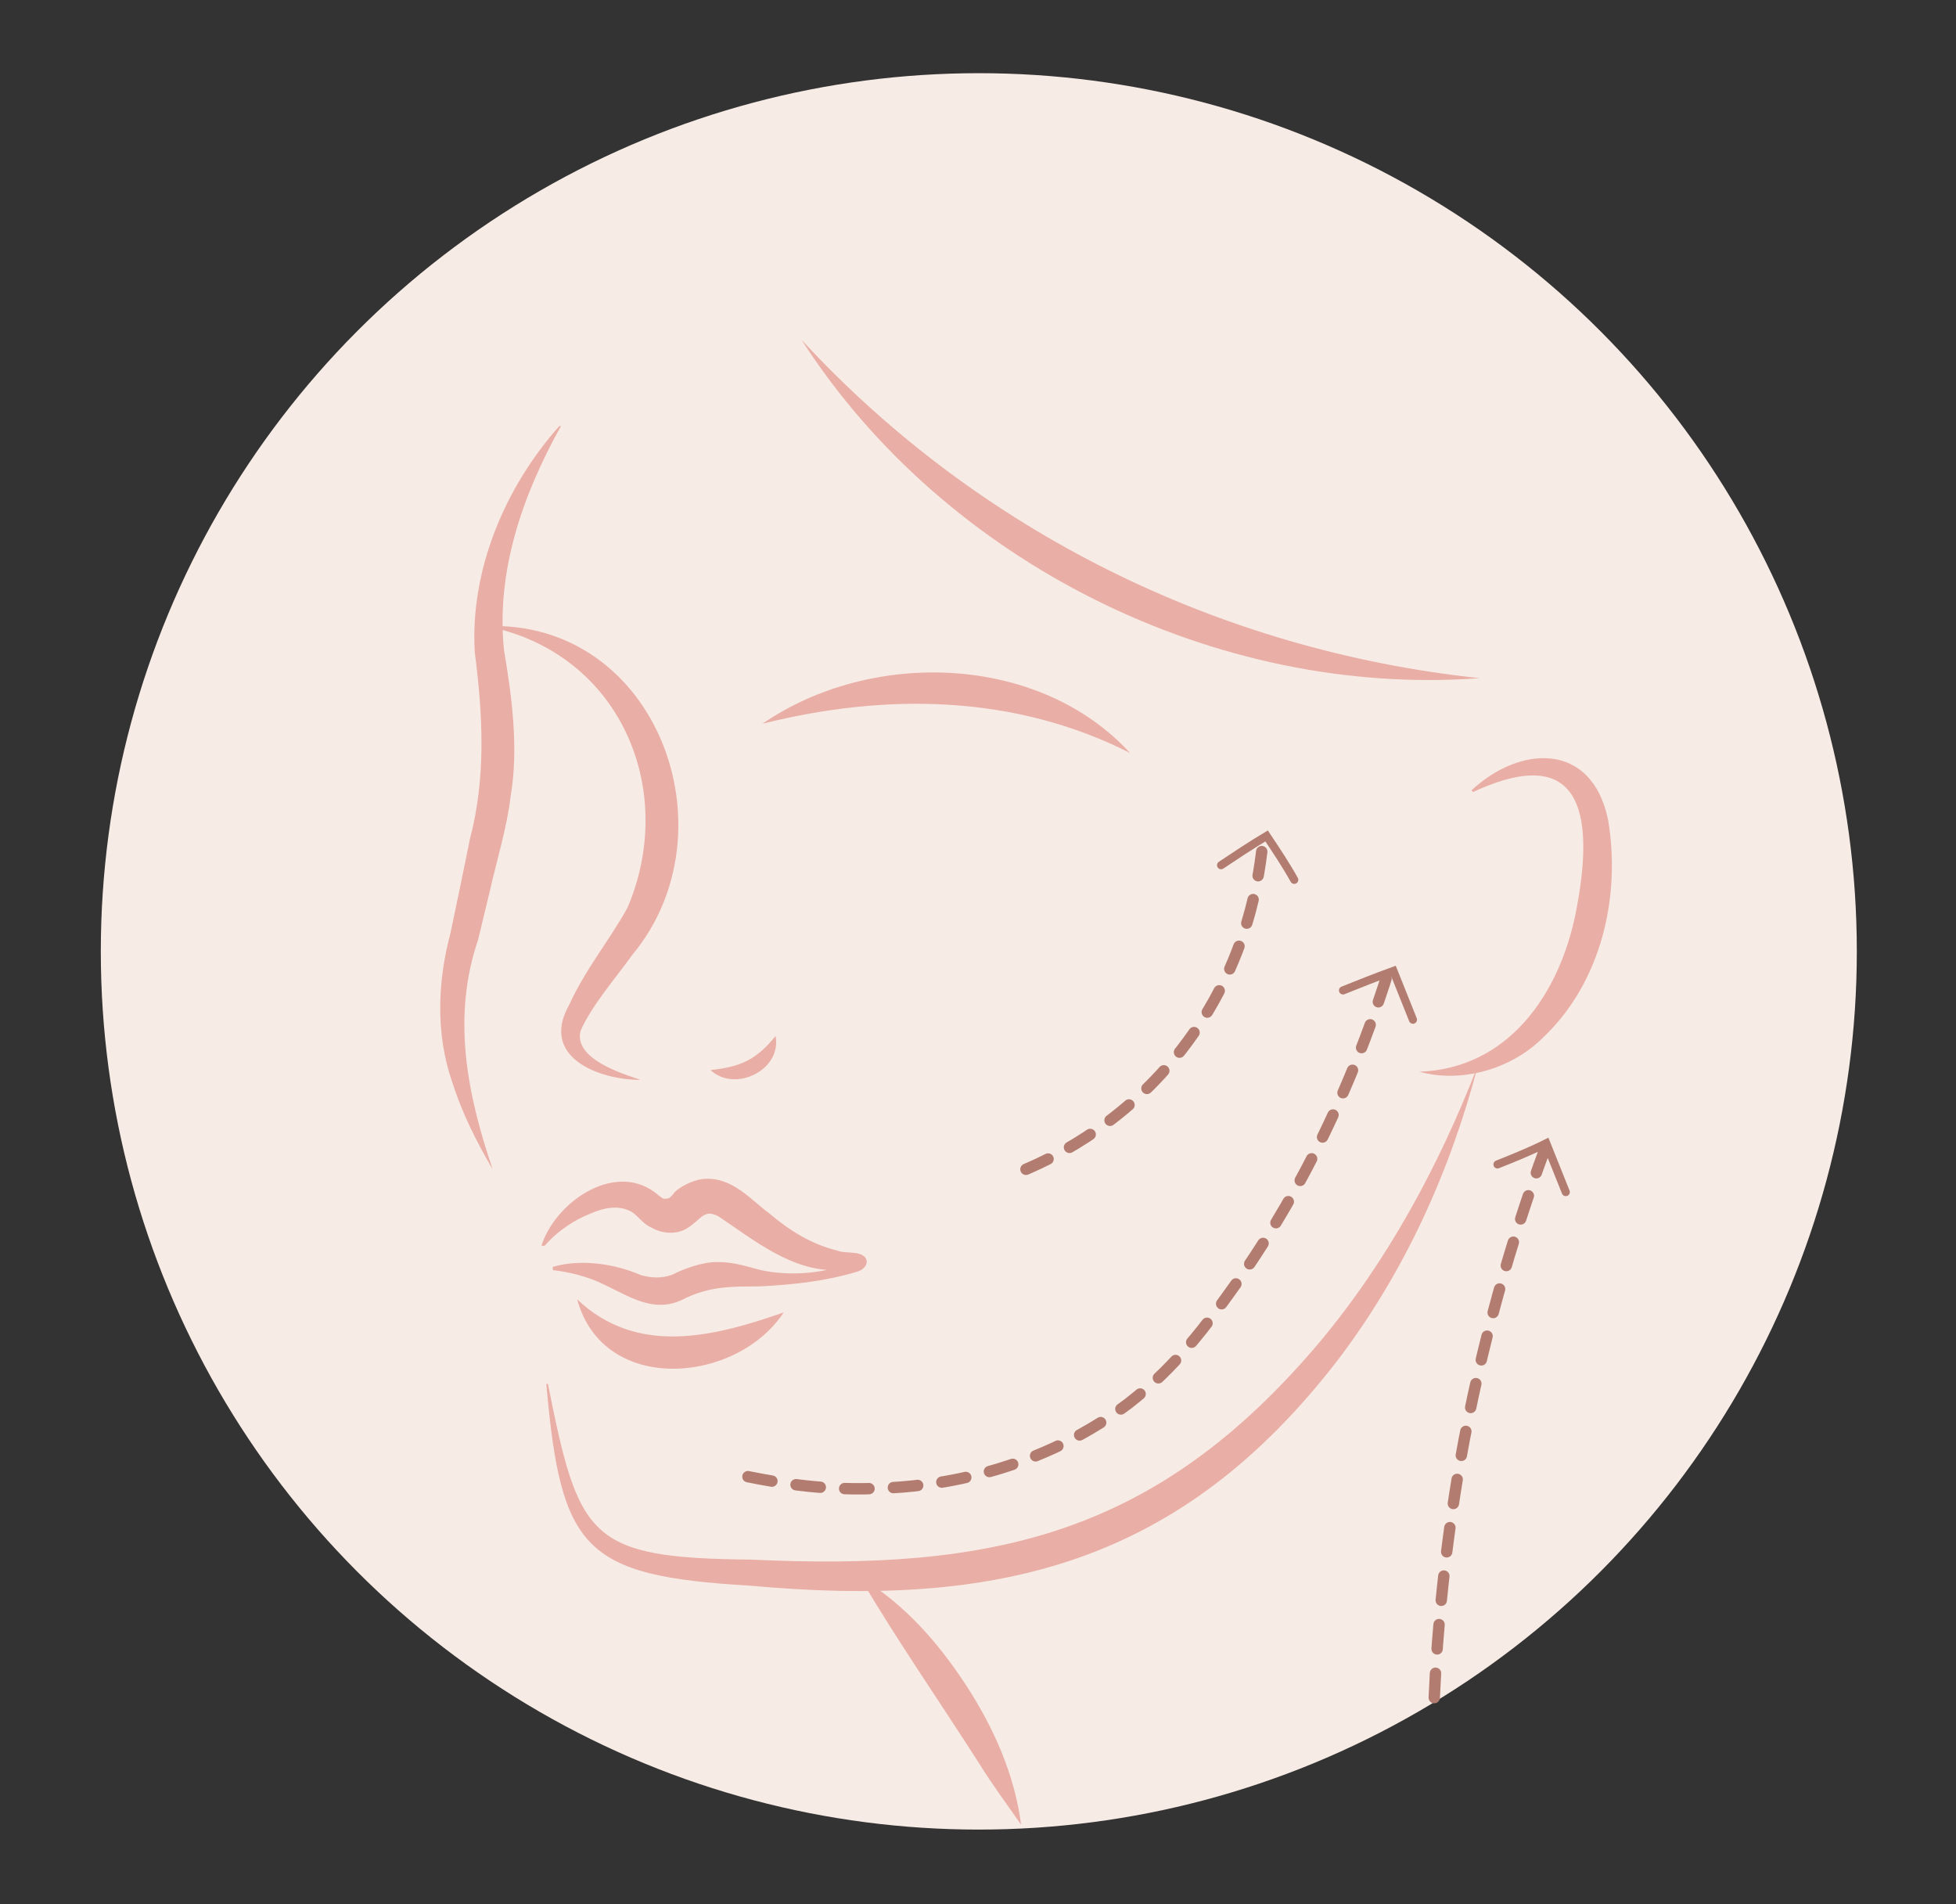 <?xml version="1.0" encoding="UTF-8"?><svg id="a" xmlns="http://www.w3.org/2000/svg" viewBox="0 0 120.3 117.1"><rect x="0" y="0" width="120.3" height="117.1" fill="#333333" stroke="none"/><circle cx="60.2" cy="58.5" r="54" fill="#f7ebe5"/><path d="M33.7,85.1c1.9,9.5,2.5,10.7,12.5,10.8,14.9,.7,24.9-1.5,34.9-13.3,4.2-5,7.4-10.9,9.8-17.1-1.7,6.5-4.5,12.7-8.6,18.1-9.7,12.6-20.9,15.3-36.2,13.9-10.2-.6-11.6-2.2-12.5-12.4h0Z" fill="#e9aea5"/><path d="M34.5,26.2c-2.4,4.3-4,9-3.5,13.8,.5,2.9,.9,6.1,.4,9-.2,1.8-.9,4.1-1.3,5.9l-.7,2.9c-1.6,4.7-.7,9.4,.9,14.1-1-1.7-1.9-3.5-2.5-5.4-1-2.9-.9-6.1-.1-9.1,.3-1.4,.9-4.3,1.2-5.8,1-3.8,.8-7.6,.3-11.5-.3-5.1,1.9-10.2,5.2-13.9h0Z" fill="#e9aea5"/><path d="M29.9,38.5c10.5-.4,15.3,12.6,9,20.2-1,1.4-2.5,3.1-3.2,4.7-.4,1.7,2.5,2.6,3.7,3-2.6,0-6.2-1.4-4.4-4.6,1-2.2,2.5-4,3.6-6,3.1-7.3-.5-15.7-8.7-17.3h0Z" fill="#e9aea5"/><path d="M47.7,63.7c.4,2.1-2.5,3.5-4,2.1,1.8-.2,2.8-.6,4-2.1h0Z" fill="#e9aea5"/><path d="M46.9,44.5c6.7-4.6,17-4.3,22.6,1.8-7.1-3.6-15-3.7-22.6-1.8h0Z" fill="#e9aea5"/><path d="M52.9,97c2.7,1.6,4.8,4,6.5,6.6,1.7,2.6,3,5.5,3.4,8.6-.9-1.3-1.8-2.5-2.6-3.8-2.3-3.6-5.2-7.8-7.3-11.4h0Z" fill="#e9aea5"/><path d="M34,77.9c1.7-.5,3.8-.2,5.4,.5,.7,.2,1.3,.2,1.9,0,.8-.4,1.9-.8,2.8-.8,1.1,0,1.9,.3,2.7,.5,1.9,.4,3.9,.2,5.7-.5,0,0,.2-.1,.2-.1,0,0,0,.1,0,.2,0,0,0,.3,.2,.4-.3,0-.9,0-1.4,0-2.8,.1-5.2-1.9-7.3-3.3-.9-.5-1.1,.2-1.9,.7-.6,.4-1.5,.4-2.2,0-.7-.3-.9-.9-1.5-1.1-1-.4-2.1,.1-3.1,.6-.7,.4-1.4,.9-2,1.6h-.2c.9-2.8,4.7-5.3,7.2-3.1,.4,.3,.3,.2,.5,.2,.1,0,.2,0,.5-.4,.3-.3,1-.7,1.7-.8,1.8-.2,3,1.3,4.1,2.1,1.3,1.1,2.6,1.9,4.2,2.3,.5,.2,1.3,0,1.7,.4,.3,.4-.1,.8-.5,.9-2,.6-4,.8-6,.9-1.8,0-3.1,0-4.7,.8-2,1-3.7-.5-5.5-1.2-.8-.3-1.6-.5-2.5-.6v-.2h0Z" fill="#e9aea5"/><path d="M48.2,80.7c-2.9,4.4-11.1,5.1-12.7-.8,3.7,3.5,8.4,2.3,12.7,.8h0Z" fill="#e9aea5"/><path d="M46,90.8c2,.4,4.9,.9,8.4,.7,2.3-.1,8.9-.6,15-5.2,1.4-1.1,3.3-2.7,6-6.5,3-4.1,7-10.6,10-20.1" fill="none" stroke="#b27d70" stroke-dasharray="0 0 1.5 1.5" stroke-linecap="round" stroke-linejoin="round" stroke-width=".7"/><path d="M95,70.7c-2,5.4-3.9,11.9-5.2,19.2-.9,5.2-1.4,10.1-1.6,14.7" fill="none" stroke="#b27d70" stroke-dasharray="0 0 1.5 1.5" stroke-linecap="round" stroke-linejoin="round" stroke-width=".7"/><path d="M90.5,48.6c3-2.8,7.4-3,8.4,1.8,.8,4.7-.4,10-4,13.4-2,2-5.1,2.8-7.6,2.1,5.5-.2,8.6-4.8,9.6-9.7,1.1-5.5,.8-10.8-6.3-7.5h0Z" fill="#e9aea5"/><path d="M82.6,60.9c1-.4,2-.8,3.1-1.2,.4,1,.8,2,1.2,3" fill="none" stroke="#b27d70" stroke-linecap="round" stroke-miterlimit="10" stroke-width=".5"/><path d="M92.1,71.6c1-.4,2-.8,3-1.3,.4,1,.8,2,1.2,3" fill="none" stroke="#b27d70" stroke-linecap="round" stroke-miterlimit="10" stroke-width=".5"/><path d="M49.3,20.9c10.9,11.8,25.7,19.1,41.7,20.8-16.2,1.2-32.9-7.1-41.7-20.8h0Z" fill="#e9aea5"/><g><path d="M63.1,71.9c2.1-.9,6.2-3,9.6-7.4,4.1-5.3,4.8-10.8,5-13.1" fill="none" stroke="#b27d70" stroke-dasharray="0 0 1.5 1.5" stroke-linecap="round" stroke-linejoin="round" stroke-width=".7"/><path d="M75.1,53.2c.9-.6,1.8-1.2,2.8-1.8,.6,.9,1.2,1.8,1.7,2.7" fill="none" stroke="#b27d70" stroke-linecap="round" stroke-miterlimit="10" stroke-width=".5"/></g></svg>